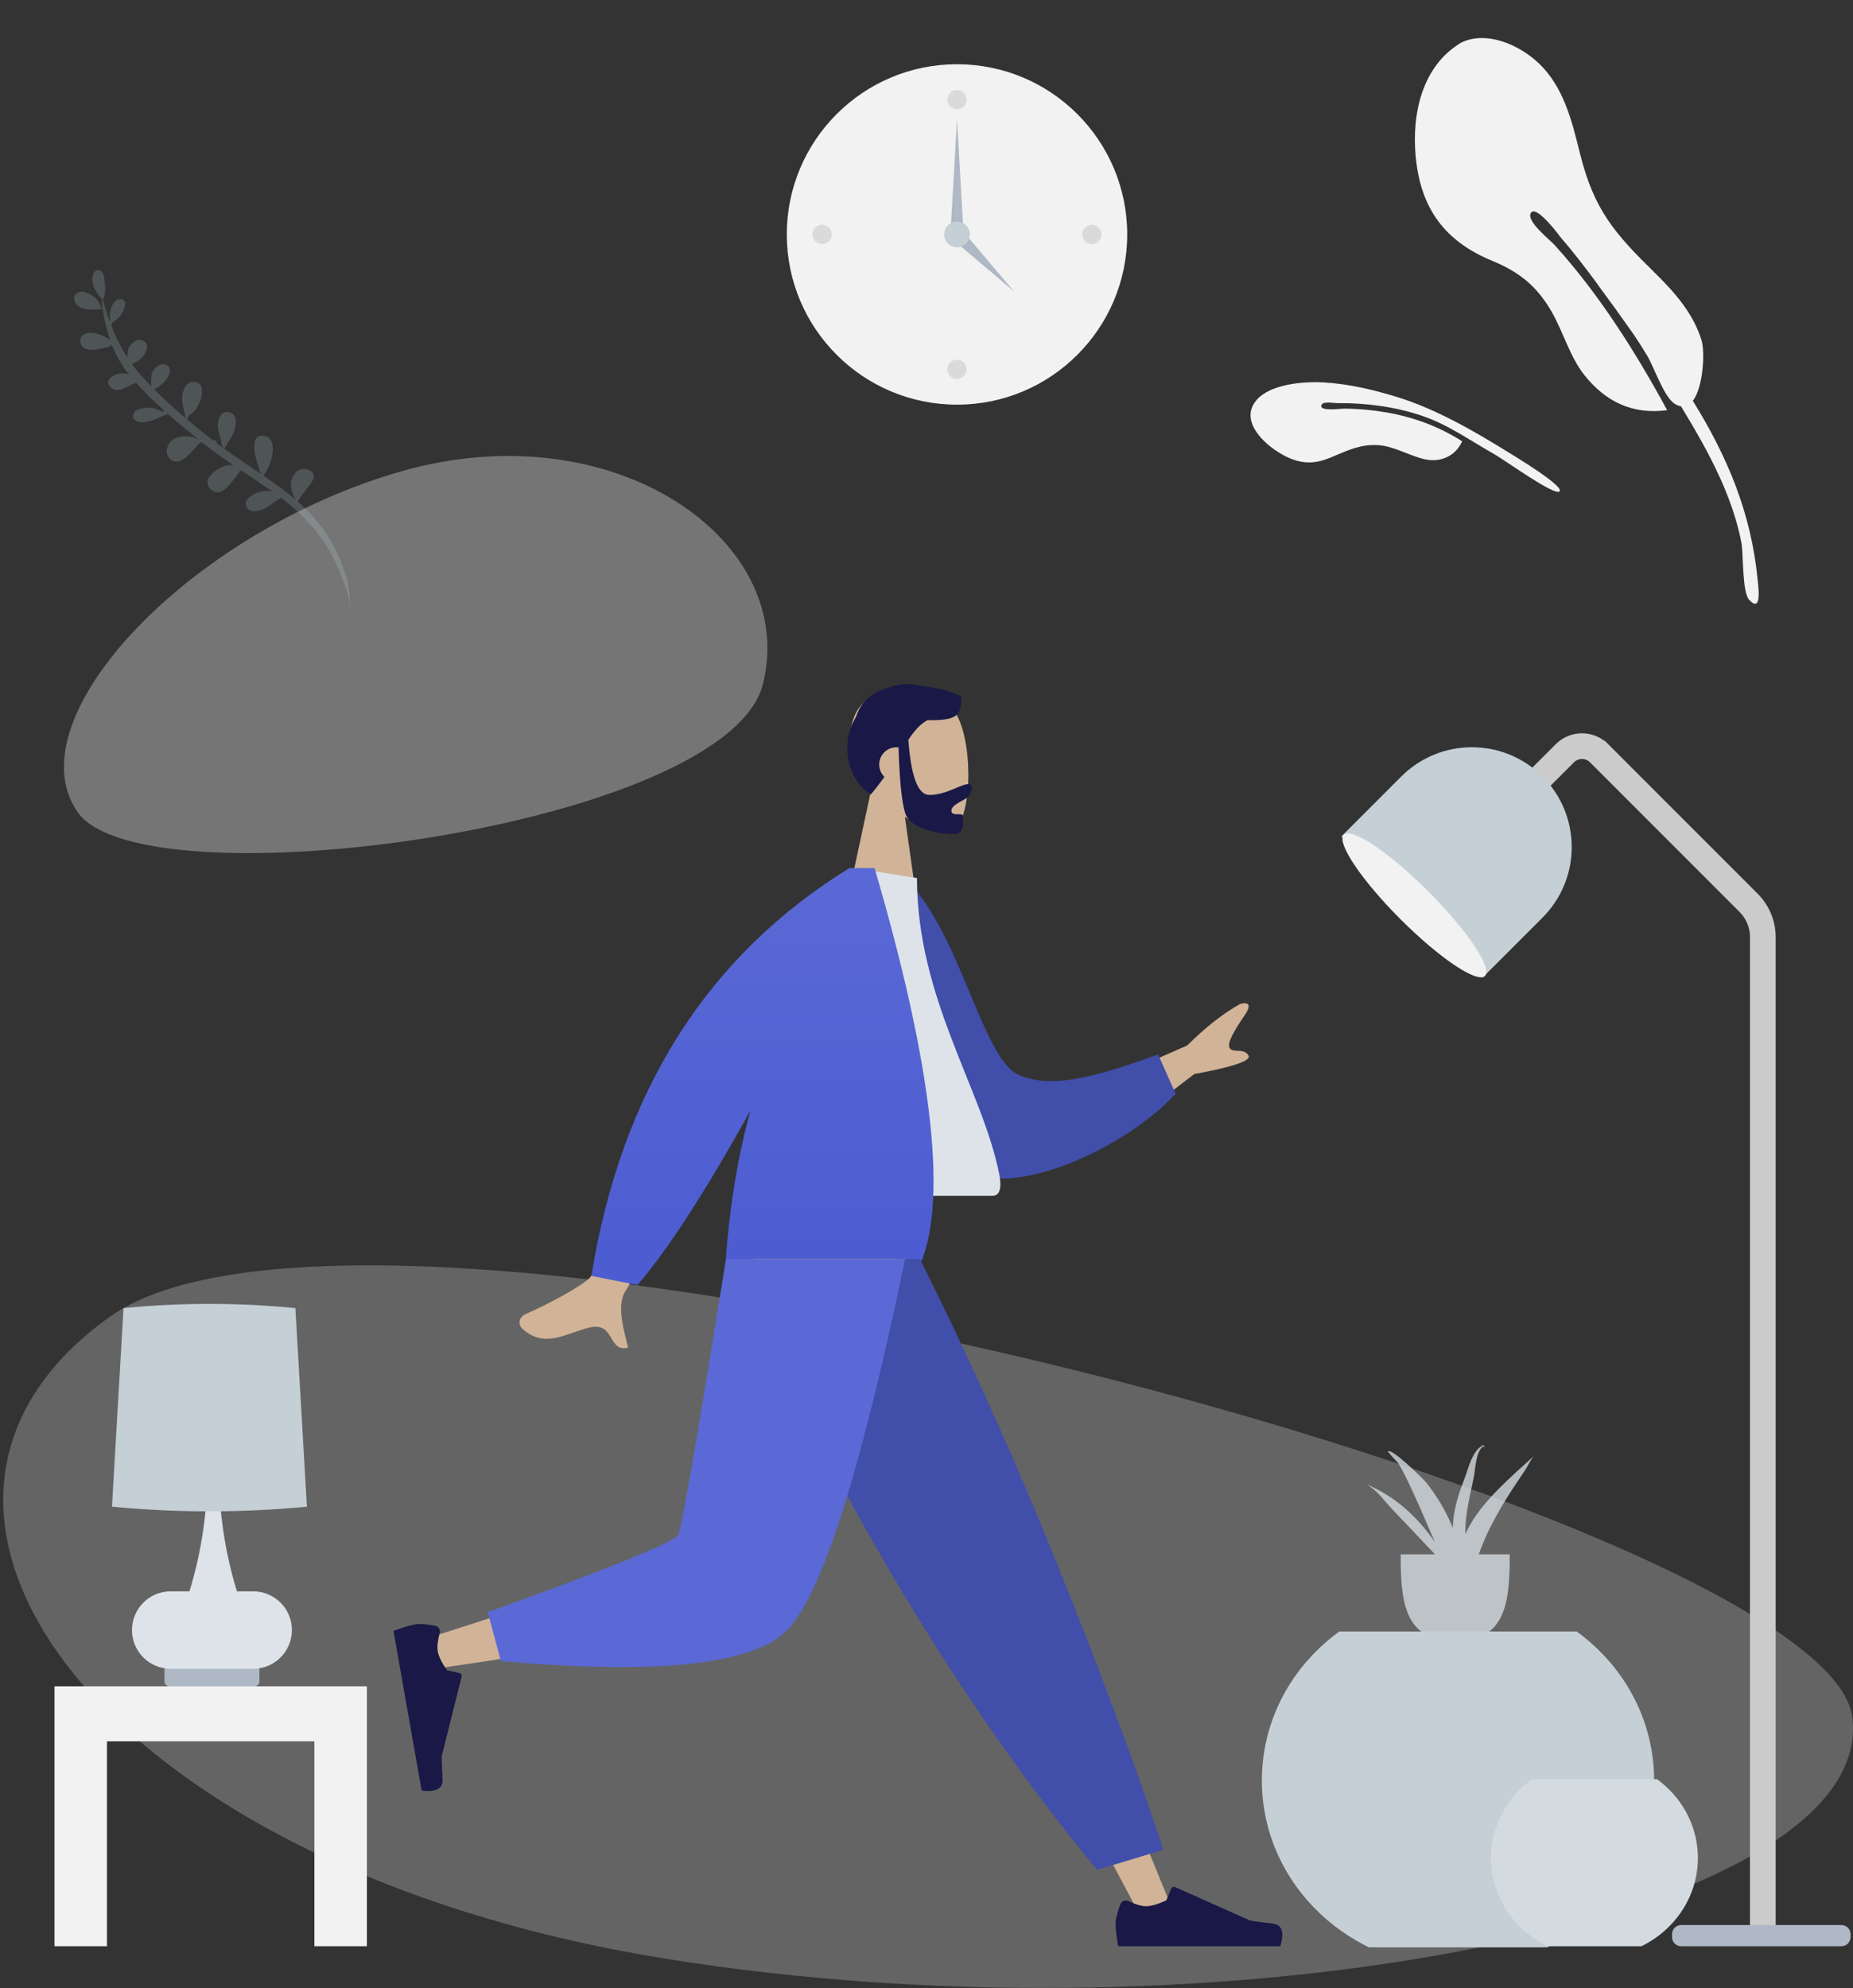 <svg width="577" height="619" viewBox="0 0 577 619" fill="none" xmlns="http://www.w3.org/2000/svg">
<rect x="0" y="0" width="577" height="619" fill="#333333" stroke="none"/>
<g opacity="0.505">
<path opacity="0.505" fill-rule="evenodd" clip-rule="evenodd" d="M576.749 534.531C585.145 597.342 381.523 638.312 206.261 609.72C30.999 581.129 -49.403 469.474 34.229 409.981C117.861 350.487 568.353 471.72 576.749 534.531Z" fill="#F2F2F2"/>
</g>
<path opacity="0.346" fill-rule="evenodd" clip-rule="evenodd" d="M24.15 252.849C44.434 282.192 226.653 257.742 237.612 212.851C248.571 167.959 190.943 128.025 125.232 146.677C59.52 165.329 3.866 223.507 24.15 252.849Z" fill="#F2F2F2"/>
<path opacity="0.2" fill-rule="evenodd" clip-rule="evenodd" d="M26.728 91.046C24.608 90.258 22.043 91.7 23.442 94.224C24.939 96.926 29.381 96.495 31.882 96.175C31.63 96.188 30.549 93.679 30.231 93.316C29.294 92.246 28.032 91.531 26.728 91.046ZM55.348 140.15C56.124 140.683 55.412 140.201 55.348 140.15V140.15ZM25.766 104.426C24.657 105.464 24.77 107.082 25.87 108.069C27.18 109.245 29.316 108.974 30.901 108.68C31.617 108.547 35.446 107.837 34.464 107.307C34.538 107.326 34.691 107.375 34.858 107.445C34.975 107.743 35.096 108.038 35.221 108.333C35.199 108.348 35.181 108.364 35.159 108.38C35.184 108.366 35.201 108.352 35.223 108.338C36.472 111.278 38.099 114.032 40.115 116.556C39.441 116.371 38.75 116.25 38.061 116.237C36.02 116.195 31.948 118.188 34.481 120.608C36.91 122.927 39.984 119.845 42.396 119.212C45.121 122.249 48.075 125.124 51.144 127.881C50.981 127.951 50.845 128.075 50.778 128.253C49.617 127.815 48.385 127.143 47.343 127.035C45.838 126.88 42.8 127.008 41.825 128.429C40.626 130.177 42.23 131.327 43.88 131.465C46.271 131.666 49.22 130.211 51.395 129.209C51.657 129.227 51.931 129.123 52.078 128.901C52.126 128.88 52.174 128.858 52.221 128.838C55.323 131.576 58.522 134.203 61.695 136.768C61.665 136.77 61.634 136.771 61.602 136.773C60.801 136.365 59.956 136.05 59.063 135.932C56.997 135.656 54.627 135.902 53.145 137.516C51.668 139.123 51.357 141.697 53.212 143.135C56.925 146.012 61.115 138.127 62.783 137.642C66.006 140.218 69.375 142.587 72.787 144.897C72.42 144.827 72.047 144.786 71.666 144.79C68.562 144.82 61.744 149.305 65.903 152.581C69.527 155.436 72.68 148.882 75.101 146.452C78.314 148.601 81.541 150.732 84.695 152.967C83.077 152.718 81.549 152.816 79.915 153.497C78.225 154.203 75.546 155.803 76.896 158.022C78.269 160.278 81.538 158.844 83.22 157.906C84.138 157.394 85.918 155.806 87.548 155.044C92.608 158.868 97.097 163.192 100.707 168.462C102.96 171.753 104.784 175.329 106.196 179.054C107.096 181.431 108.796 185.404 108.879 188.612C109.415 182.117 106.422 174.697 103.467 169.251C100.75 164.243 97.026 159.987 92.795 156.248C93.448 153.313 101.029 148.385 95.96 146.252C93.269 145.125 90.908 147.709 90.61 150.215C90.406 151.937 91.211 153.989 92.001 155.557C90.675 154.421 89.305 153.331 87.902 152.285C85.963 150.839 83.987 149.445 81.995 148.073C84.709 144.958 86.712 136.656 82.538 135.769C76.376 134.465 80.398 145.083 81.03 147.085C81.149 147.08 81.237 147.035 81.297 146.952C81.283 147.143 81.266 147.348 81.24 147.555C77.43 144.944 73.574 142.397 69.822 139.708C70.107 139.45 70.507 138.534 70.844 138.033C71.606 136.905 72.326 135.734 72.807 134.457C73.567 132.439 74.172 129.284 71.502 128.423C68.597 127.484 67.643 131.081 67.842 133.147C67.979 134.575 68.515 135.89 68.867 137.267C68.977 137.697 68.939 139.689 69.45 138.781C69.454 139.096 69.474 139.322 69.505 139.481C68.831 138.995 68.161 138.503 67.495 138.007C67.515 137.933 67.528 137.854 67.523 137.764C67.491 137.146 66.841 136.974 66.421 137.2C65.54 136.53 64.666 135.849 63.805 135.152C61.979 133.675 60.124 132.153 58.276 130.594C58.605 130.249 58.417 129.839 58.72 129.478C59.023 129.117 59.667 128.868 60.032 128.524C60.949 127.659 61.658 126.465 62.141 125.312C62.938 123.407 63.815 119.493 60.84 118.936C57.774 118.361 56.649 122.157 56.699 124.452C56.708 124.896 57.461 128.832 57.868 130.247C54.449 127.349 51.067 124.324 47.964 121.211C48.795 121.116 50.975 119.182 51.404 118.671C52.449 117.426 54.036 114.75 51.857 113.65C49.921 112.675 47.863 114.596 47.261 116.317C47.162 116.6 46.978 119.161 47.062 120.292C45.774 118.969 44.538 117.633 43.376 116.283C42.602 115.386 41.869 114.459 41.174 113.507C41.307 113.412 41.425 113.26 41.533 113.075C44.504 112.25 47.867 107.173 44.142 105.919C42.369 105.322 40.703 107.11 40.012 108.504C39.871 108.789 39.738 110.161 39.626 111.245C37.581 108.063 35.913 104.642 34.544 101.099C34.801 101.006 35.003 100.784 34.996 100.438C36.377 99.456 37.464 98.644 38.321 96.942C38.853 95.885 39.761 93.503 37.832 93.149C35.321 92.689 34.18 96.532 34.172 98.367C34.171 98.58 34.237 99.193 34.304 99.753C34.218 99.751 34.133 99.761 34.051 99.784C33.253 97.585 32.565 95.345 31.968 93.092C33.253 92.529 32.752 85.592 31.763 84.7C29.552 82.703 28.493 86.033 28.776 87.705C29.111 89.676 30.209 91.385 31.459 92.874C31.593 93.032 31.559 93.027 31.564 92.787C31.593 92.902 31.642 92.984 31.707 93.041C31.762 94.091 31.766 95.172 31.916 96.09C32.345 98.721 32.937 101.351 33.665 103.916C33.842 104.54 34.035 105.157 34.242 105.767C33.078 104.977 31.553 104.327 30.963 104.135C29.432 103.639 27.103 103.174 25.766 104.426ZM109.092 188.335C109.111 189.193 108.983 189.992 108.636 190.671C108.863 189.912 109.011 189.131 109.092 188.335Z" fill="#C1DEE2"/>
<path d="M79.226 518.062H52.767C51.907 518.062 51.21 518.759 51.21 519.619V523.51C51.21 524.369 51.907 525.066 52.767 525.066H79.226C80.086 525.066 80.782 524.369 80.782 523.51V519.619C80.782 518.759 80.086 518.062 79.226 518.062Z" fill="#AFB9C5"/>
<path fill-rule="evenodd" clip-rule="evenodd" d="M58.992 495.494C62.333 484.666 64.205 473.252 64.608 461.253H66.774H68.162C68.565 473.252 70.437 484.666 73.778 495.494H78.837C85.498 495.494 90.899 500.895 90.899 507.556C90.899 514.218 85.498 519.619 78.837 519.619H53.156C46.494 519.619 41.093 514.218 41.093 507.556C41.093 500.895 46.494 495.494 53.156 495.494H58.992Z" fill="#DDE3E9"/>
<path fill-rule="evenodd" clip-rule="evenodd" d="M38.465 407.306C47.382 406.435 56.3 406 65.218 406C74.136 406 83.053 406.435 91.971 407.306L95.568 469.139C85.451 470.107 75.335 470.591 65.218 470.591C55.101 470.591 44.984 470.107 34.868 469.139L38.465 407.306Z" fill="#C5CFD6"/>
<path fill-rule="evenodd" clip-rule="evenodd" d="M33.311 525.066H97.903H114.245V606H97.903V542.187H33.311V606H16.969V525.066H33.311Z" fill="#F2F2F2"/>
<path fill-rule="evenodd" clip-rule="evenodd" d="M529.868 106.066C527.308 97.524 521.295 90.838 515.053 84.712C502.902 72.786 496.367 65.412 492.036 47.966C489.489 37.706 486.897 26.833 478.819 19.389C472.937 13.969 462.814 9.414 454.948 13.296C442.847 20.519 439.597 35.341 440.817 48.614C442.33 65.064 450.014 75.208 464.777 81.267C473.094 84.679 478.624 89.182 483.139 97.028C486.751 103.302 488.857 111.158 493.395 116.846C500.181 125.348 508.672 129.127 519.138 127.715C509.335 109.678 497.881 91.472 484.066 76.285C482.773 74.759 475.145 68.915 476.684 66.313C478.378 63.448 486.209 74.21 486.153 74.145C490.168 78.754 493.883 83.651 497.531 88.595C497.522 88.6 497.511 88.602 497.501 88.608C501.257 93.681 504.983 98.829 508.638 104.042C510.117 106.247 511.555 108.48 512.933 110.769C514.954 114.128 518.162 123.662 521.469 125.727C522.177 126.169 522.831 126.416 523.443 126.518C525.699 130.213 527.895 133.937 529.984 137.706C535.437 147.549 540.118 157.941 542.267 169.054C542.894 172.297 542.45 184.43 544.664 186.771C548.712 191.054 547.526 182.807 547.284 180.317C545.273 159.703 537.873 142.141 527.128 124.811C530.429 120.5 530.905 109.527 529.868 106.066Z" fill="#F2F2F2"/>
<path fill-rule="evenodd" clip-rule="evenodd" d="M391.23 124.611C395.497 119.583 405.755 118.729 412.029 119.066C419.793 119.482 427.767 121.372 435.153 123.657C447.32 127.421 459.143 134.29 469.858 140.939C471.15 141.74 487.059 151.307 485.651 152.986C484.256 154.65 468.638 143.285 465.157 141.326C457.73 137.145 450.918 132.201 442.73 129.44C434.253 126.58 425.287 125.448 416.373 125.526C415.228 125.536 411.497 124.739 411.416 126.431C411.337 128.087 417.512 127.223 418.601 127.233C423.099 127.274 427.624 127.697 432.057 128.477C440.364 129.937 448.173 132.878 455.288 137.39C453.303 142.006 448.544 144.134 443.552 142.979C439.237 141.98 435.031 139.518 430.806 138.806C427.897 138.315 424.983 138.607 422.162 139.427C414.719 141.59 410.427 146.021 402.244 142.939C395.829 140.522 385.101 131.841 391.23 124.611Z" fill="#F2F2F2"/>
<g opacity="0.8">
<path fill-rule="evenodd" clip-rule="evenodd" d="M436.145 483.975C436.145 498.9 437.322 511 453.132 511C468.941 511 470.119 498.9 470.119 483.975" fill="#D4DBE0"/>
<path fill-rule="evenodd" clip-rule="evenodd" d="M457.835 474.662C457.255 475.664 456.738 476.686 456.282 477.724C456.266 475.587 456.384 473.435 456.707 471.254C457.258 467.517 458.1 463.8 458.892 460.088C459.46 457.421 459.424 452.631 461.583 450.505C462.175 450.046 462.317 450.947 462.317 451.338C462.325 451.421 462.316 449.742 461.741 450.034C458.326 451.798 457.22 457.344 456.126 460.121C454.531 464.174 453.174 468.317 452.615 472.533C452.474 473.599 452.397 474.664 452.379 475.727C452.263 475.442 452.154 475.156 452.033 474.872C450.062 470.25 447.402 465.739 444.085 461.579C443.268 460.555 433 450.455 432.197 452.001C432.276 452.226 432.442 452.412 432.695 452.56C432.71 452.577 432.711 452.568 432.702 452.543C433.305 453.517 435.019 455.021 435.553 455.875C436.898 458.023 437.942 460.302 439.004 462.538C441.246 467.263 443.327 472.036 445.344 476.819C445.813 477.933 446.303 479.041 446.802 480.145C441.655 472.72 434.787 465.98 425.334 462.121C428.563 463.763 430.68 466.854 432.86 469.22C435.49 472.074 438.26 474.851 440.895 477.702C444.002 481.066 447.659 484.607 450.648 488.329C453.544 494.408 456.357 500.493 458.094 506.883C457.382 504.675 458.038 501.624 457.916 499.307C457.82 497.463 457.604 495.634 457.309 493.808C457.674 494.632 457.989 495.456 458.131 496.222C458.001 494.937 457.851 493.659 457.69 492.388C458.104 491.198 458.51 490.088 458.784 489.173C460.189 484.482 461.863 479.871 464.142 475.377C466.251 471.219 468.67 467.115 471.306 463.136C472.536 461.281 473.783 459.432 475.021 457.581C475.832 456.369 476.604 454.428 477.733 453.267C470.436 459.938 462.464 466.658 457.835 474.662Z" fill="#D4DBE0"/>
</g>
<path d="M298 126C327.272 126 351 102.271 351 73C351 43.729 327.272 20 298 20C268.729 20 245 43.729 245 73C245 102.271 268.729 126 298 126Z" fill="#F2F2F2"/>
<path d="M298 34C299.657 34 301 32.657 301 31C301 29.343 299.657 28 298 28C296.344 28 295 29.343 295 31C295 32.657 296.344 34 298 34Z" fill="black" fill-opacity="0.1"/>
<path d="M256 76C257.657 76 259 74.657 259 73C259 71.343 257.657 70 256 70C254.344 70 253 71.343 253 73C253 74.657 254.344 76 256 76Z" fill="black" fill-opacity="0.1"/>
<path d="M340 76C341.657 76 343 74.657 343 73C343 71.343 341.657 70 340 70C338.344 70 337 71.343 337 73C337 74.657 338.344 76 340 76Z" fill="black" fill-opacity="0.1"/>
<path d="M298 118C299.657 118 301 116.657 301 115C301 113.343 299.657 112 298 112C296.344 112 295 113.343 295 115C295 116.657 296.344 118 298 118Z" fill="black" fill-opacity="0.1"/>
<path fill-rule="evenodd" clip-rule="evenodd" d="M298 37L300 72H296L298 37Z" fill="#AFB9C5"/>
<path fill-rule="evenodd" clip-rule="evenodd" d="M315.699 90.698L297.314 75.142L300.143 72.314L315.699 90.698Z" fill="#AFB9C5"/>
<path d="M298 77C300.21 77 302 75.209 302 73C302 70.791 300.21 69 298 69C295.791 69 294 70.791 294 73C294 75.209 295.791 77 298 77Z" fill="#C5CFD6"/>
<g clip-path="url(#clip0)">
<path d="M454 612.69C487.728 612.69 515.069 586.591 515.069 554.397C515.069 522.202 487.728 496.103 454 496.103C420.273 496.103 392.931 522.202 392.931 554.397C392.931 586.591 420.273 612.69 454 612.69Z" fill="#C5CFD6"/>
</g>
<g clip-path="url(#clip1)">
<path d="M496.5 609.355C514.28 609.355 528.694 595.555 528.694 578.532C528.694 561.509 514.28 547.71 496.5 547.71C478.72 547.71 464.306 561.509 464.306 578.532C464.306 595.555 478.72 609.355 496.5 609.355Z" fill="#D4DBE0"/>
</g>
<path fill-rule="evenodd" clip-rule="evenodd" d="M271.327 245.649C267.202 240.807 264.41 234.873 264.877 228.224C266.221 209.066 292.89 213.281 298.077 222.95C303.265 232.619 302.648 257.147 295.944 258.875C293.27 259.564 287.574 257.876 281.777 254.382L285.416 280.124H263.931L271.327 245.649Z" fill="#D1B397"/>
<path fill-rule="evenodd" clip-rule="evenodd" d="M282.851 230.339C283.674 241.796 285.849 247.524 289.378 247.524C294.671 247.524 299.162 244.164 301.484 244.164C303.178 244.164 302.8 246.282 301.677 247.853C300.751 249.149 296.242 250.398 296.242 252.408C296.242 254.417 299.805 252.862 299.805 254.054C299.805 256.025 300.431 259.731 297.01 259.731C293.548 259.731 283.621 258.47 281.919 253.331C280.821 250.015 280.112 243.143 279.79 232.715C279.58 232.69 279.366 232.677 279.149 232.677C276.183 232.677 273.778 235.082 273.778 238.048C273.778 239.554 274.398 240.915 275.396 241.891C274.153 243.645 272.76 245.478 271.164 247.369C265.168 243.771 260.719 233.24 266.581 223.123C268.201 218.168 271.869 215.52 276.202 214.291C279.711 212.823 283.354 212.658 286.429 213.538C292.457 214.055 297.84 215.893 299.366 216.985C299.366 222.692 298.26 224.385 288.815 224.236C286.494 225.462 284.71 227.572 282.851 230.339Z" fill="#191847"/>
<path fill-rule="evenodd" clip-rule="evenodd" d="M337.239 339.778L369.677 325.532C375.359 319.87 380.847 315.566 386.138 312.621C387.721 312.118 390.424 311.965 387.54 316.178C384.656 320.391 381.811 324.952 382.964 326.429C384.116 327.905 387.455 326.276 388.774 328.677C389.653 330.277 384.025 332.192 371.891 334.421L347.597 353.047L337.239 339.778ZM206.097 343.702L224.442 347.341C205.993 381.722 196.1 399.944 194.761 402.007C191.749 406.649 194.559 415.155 195.598 419.635C189.085 421.151 191.653 411.349 183.412 413.395C175.889 415.263 169.511 420.057 162.497 413.592C161.634 412.797 161.003 410.312 163.943 409.038C171.269 405.863 182.091 399.918 183.846 397.61C186.239 394.462 193.656 376.493 206.097 343.702Z" fill="#D1B397"/>
<path fill-rule="evenodd" clip-rule="evenodd" d="M274.301 275.067L282.042 273.739C298.903 290.095 305.783 329.389 317.02 334.591C327.643 339.508 342.703 334.749 360.604 328.324L366.086 340.572C349.822 358.169 315.171 373.035 301.126 364.548C278.671 350.98 273.487 302.516 274.301 275.067Z" fill="#414EAA"/>
<path fill-rule="evenodd" clip-rule="evenodd" d="M240.556 372.349C271.594 372.349 294.426 372.349 309.05 372.349C312.18 372.349 311.59 367.829 311.138 365.549C305.916 339.229 285.533 310.857 285.533 273.392L265.776 270.294C249.434 296.576 243.783 328.935 240.556 372.349Z" fill="#DDE3E9"/>
<path fill-rule="evenodd" clip-rule="evenodd" d="M233.724 345.701C219.761 370.887 208.025 389.021 198.514 400.1L184.157 397.288C193.405 339.933 220.187 297.602 264.501 270.294L264.727 270.294H272.324C290.06 330.754 294.957 372.391 287 392.5H226C226.975 377.786 229.44 360.873 233.724 345.701Z" fill="url(#paint0_linear)"/>
<path fill-rule="evenodd" clip-rule="evenodd" d="M239.051 392.043L305.571 503.253L355.442 597.272H366.184L282.624 392.043L239.051 392.043Z" fill="#D1B397"/>
<path fill-rule="evenodd" clip-rule="evenodd" d="M348.874 592.932C347.873 595.605 347.372 597.606 347.372 598.933C347.372 600.547 347.641 602.903 348.179 606C350.052 606 366.882 606 398.671 606C399.983 601.662 399.225 599.32 396.398 598.975C393.571 598.629 391.223 598.316 389.353 598.038L365.885 587.575C365.434 587.374 364.904 587.577 364.703 588.029C364.7 588.036 364.696 588.044 364.693 588.052L363.184 591.711C360.567 592.932 358.441 593.543 356.805 593.543C355.475 593.543 353.639 593.006 351.297 591.932L351.297 591.932C350.398 591.52 349.336 591.915 348.923 592.814C348.906 592.852 348.889 592.892 348.874 592.932Z" fill="#191847"/>
<path fill-rule="evenodd" clip-rule="evenodd" d="M341.592 582.217L362.307 575.95C353.231 548.818 342.107 518.96 328.936 486.376C315.764 453.792 301.618 422.348 286.497 392.043H227.99C244.8 430.377 262.622 465.209 281.454 496.538C300.286 527.866 320.332 556.426 341.592 582.217Z" fill="#414EAA"/>
<path fill-rule="evenodd" clip-rule="evenodd" d="M234.679 392.043C228.4 431.123 216.291 481.052 215.149 482.593C214.387 483.62 186.96 492.811 132.869 510.164L135.189 519.637C199.693 510.33 233.681 503.109 237.153 497.975C242.362 490.273 268.367 429.43 278.44 392.043H234.679Z" fill="#D1B397"/>
<path fill-rule="evenodd" clip-rule="evenodd" d="M151.883 501.976L155.97 517.232C204.216 521.463 233.776 518.406 244.653 508.06C255.53 497.713 267.926 459.041 281.841 392.043H226.051C217.234 446.906 212.305 475.488 211.264 477.791C210.222 480.094 190.429 488.156 151.883 501.976Z" fill="#5A69D5"/>
<path fill-rule="evenodd" clip-rule="evenodd" d="M135.518 506.218C132.711 505.696 130.654 505.55 129.347 505.781C127.757 506.061 125.484 506.735 122.527 507.802C122.852 509.647 125.775 526.222 131.295 557.527C135.795 558.066 137.969 556.914 137.819 554.07C137.669 551.225 137.569 548.859 137.518 546.969L143.747 522.04C143.866 521.561 143.575 521.075 143.095 520.955C143.087 520.953 143.079 520.951 143.07 520.949L139.205 520.099C137.548 517.734 136.577 515.745 136.293 514.134C136.062 512.825 136.272 510.924 136.923 508.431L136.923 508.431C137.173 507.474 136.599 506.496 135.643 506.246C135.601 506.235 135.56 506.226 135.518 506.218Z" fill="#191847"/>
<path d="M469.79 252.04L487.28 234.538C490.223 231.595 494.994 231.594 497.937 234.536C497.938 234.537 497.939 234.538 497.94 234.538L544.504 281.126C547.329 283.952 548.916 287.785 548.916 291.781V600.348" stroke="#CBCBCB" stroke-width="8"/>
<path d="M573.407 599.406H523.482C521.921 599.406 520.656 600.671 520.656 602.232V603.174C520.656 604.735 521.921 606 523.482 606H573.407C574.967 606 576.233 604.735 576.233 603.174V602.232C576.233 600.671 574.967 599.406 573.407 599.406Z" fill="#AFB9C5"/>
<path fill-rule="evenodd" clip-rule="evenodd" d="M480.31 241.772C492.45 253.911 492.45 273.593 480.31 285.733L461.66 304.383L417.699 260.422L436.349 241.772C448.489 229.632 468.171 229.632 480.31 241.772Z" fill="#C5CFD6"/>
<path d="M436.094 286.226C448.234 298.365 460.013 306.268 462.404 303.877C464.795 301.485 456.893 289.706 444.753 277.567C432.613 265.427 420.834 257.524 418.443 259.916C416.052 262.307 423.954 274.086 436.094 286.226Z" fill="#F2F2F2"/>
<defs>
<linearGradient id="paint0_linear" x1="237.426" y1="270.294" x2="237.426" y2="400.1" gradientUnits="userSpaceOnUse">
<stop stop-color="#5A69D5"/>
<stop offset="1" stop-color="#4C5CD1"/>
</linearGradient>
<clipPath id="clip0">
<path d="M362 508H546V606.345H362V508Z" fill="white"/>
</clipPath>
<clipPath id="clip1">
<path d="M448 554H545V606H448V554Z" fill="white"/>
</clipPath>
</defs>
</svg>
